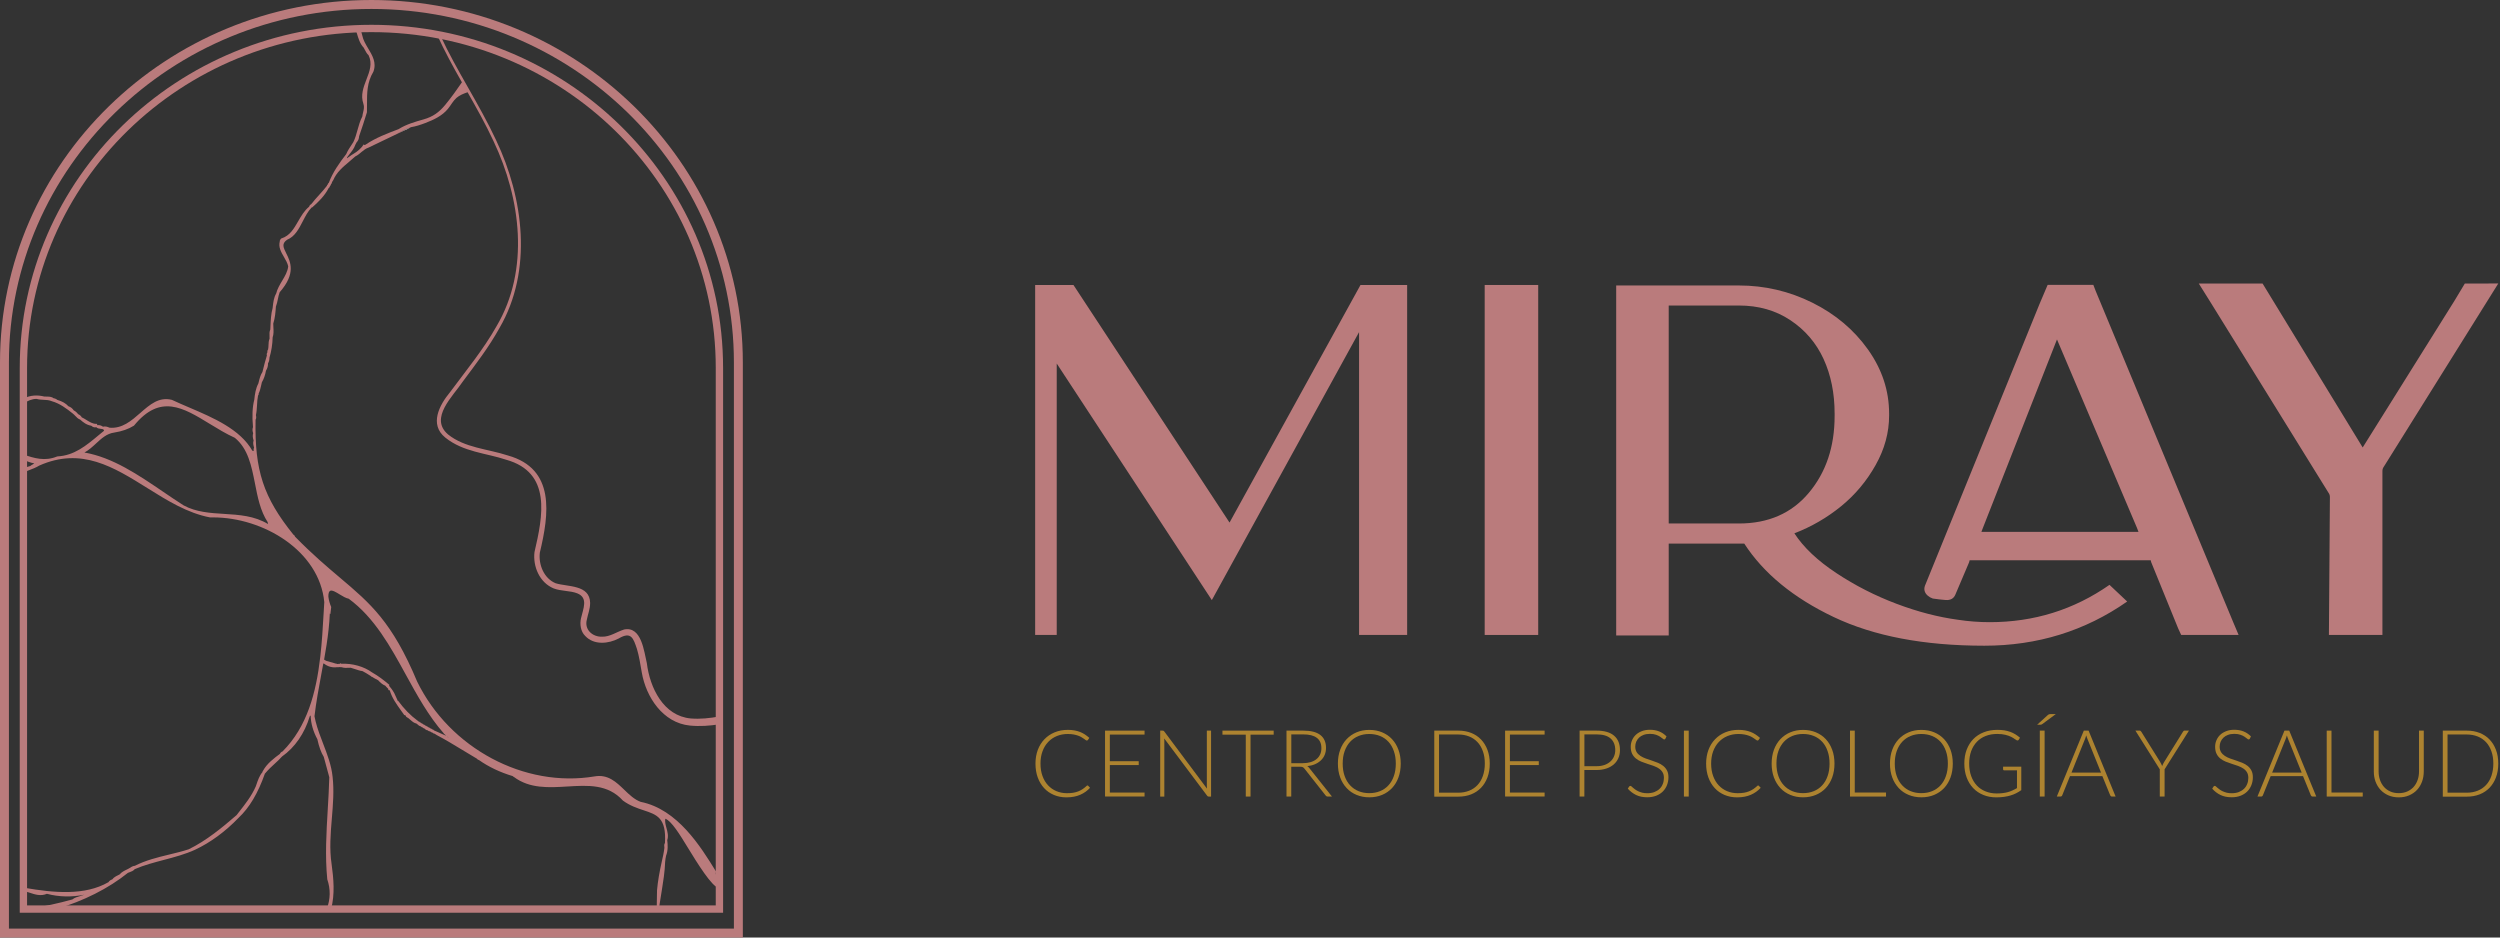 <svg width="256" height="96" viewBox="0 0 256 96" fill="none" xmlns="http://www.w3.org/2000/svg">
<rect x="0" y="0" width="256" height="96" fill="#333333" stroke="none"/>
<path d="M139.315 29.182H144.092V65.019H139.168V34.009L124.091 61.45L108.209 37.224V65.019H106V29.182H109.922L125.905 53.51L139.315 29.182Z" fill="#BA7B7C"/>
<path d="M155.5 29.182H157.512V65.019H152.032V31.295V29.182H155.5Z" fill="#BA7B7C"/>
<path d="M203.751 63.71C208.275 63.71 212.362 62.438 216.013 59.889L217.823 61.597C213.501 64.615 208.624 66.121 203.195 66.121C197.027 66.121 191.888 65.143 187.764 63.182C183.644 61.221 180.594 58.718 178.615 55.668H178.064H170.876V55.971V65.069H165.498V31.295V29.233H169.016H178.064C180.709 29.233 183.217 29.82 185.578 30.991C187.938 32.163 189.84 33.766 191.282 35.791C192.724 37.821 193.445 40.007 193.445 42.349V42.551C193.445 44.292 192.986 45.987 192.062 47.626C191.139 49.27 189.959 50.676 188.521 51.847C187.079 53.018 185.49 53.941 183.745 54.612C184.682 56.054 186.115 57.409 188.044 58.685C189.968 59.958 192.021 61.005 194.203 61.827C196.38 62.649 198.474 63.191 200.485 63.462C201.556 63.627 202.644 63.71 203.751 63.71ZM178.064 53.606C181.081 53.606 183.469 52.559 185.224 50.465C186.983 48.37 187.865 45.748 187.865 42.597V42.345C187.865 40.269 187.488 38.409 186.735 36.765C185.982 35.125 184.852 33.798 183.341 32.792C181.834 31.786 180.075 31.285 178.064 31.285H170.876V53.601H178.064V53.606ZM228.68 63.71L229.231 65.014H223.352L223.049 64.362L220.285 57.574L220.234 57.372H201.689L201.638 57.574L200.228 60.89C200.058 61.294 199.728 61.478 199.222 61.441C198.823 61.409 198.387 61.358 197.918 61.29C197.716 61.221 197.542 61.12 197.39 60.986C197.238 60.853 197.137 60.702 197.087 60.532C197.036 60.366 197.046 60.178 197.114 59.981L208.826 31.18L209.68 29.168H214.355L214.608 29.82L228.68 63.71ZM202.897 54.46H218.98L218.829 54.061L210.635 34.758L203.048 54.061L202.897 54.46Z" fill="#BA7B7C"/>
<path d="M254.817 29.03H255.823L244.111 47.778C244.01 47.911 243.96 48.063 243.96 48.233V65.019H238.481L238.582 50.896C238.582 50.726 238.531 50.579 238.43 50.446L226.416 31.047L225.157 29.035H231.137H231.688L241.939 45.821L251.34 30.794L252.397 29.035H254.817V29.03Z" fill="#BA7B7C"/>
<path d="M111.346 80.433C111.378 80.433 111.406 80.442 111.429 80.465L111.621 80.671C111.479 80.823 111.327 80.956 111.162 81.076C110.997 81.195 110.818 81.296 110.62 81.383C110.423 81.466 110.211 81.535 109.977 81.581C109.743 81.627 109.486 81.65 109.206 81.65C108.737 81.65 108.31 81.567 107.92 81.402C107.529 81.236 107.194 81.007 106.918 80.704C106.638 80.405 106.422 80.038 106.266 79.615C106.11 79.188 106.032 78.715 106.032 78.192C106.032 77.677 106.115 77.213 106.271 76.786C106.432 76.364 106.657 76.001 106.951 75.698C107.24 75.394 107.589 75.16 107.998 74.99C108.402 74.825 108.852 74.738 109.343 74.738C109.587 74.738 109.812 74.756 110.019 74.793C110.221 74.83 110.414 74.88 110.588 74.949C110.763 75.018 110.933 75.101 111.089 75.206C111.245 75.307 111.396 75.427 111.548 75.56L111.401 75.776C111.373 75.812 111.337 75.831 111.282 75.831C111.254 75.831 111.217 75.812 111.171 75.78C111.125 75.748 111.07 75.707 111.001 75.656C110.933 75.606 110.85 75.555 110.753 75.496C110.657 75.436 110.542 75.381 110.409 75.335C110.276 75.284 110.12 75.243 109.945 75.211C109.771 75.179 109.573 75.16 109.348 75.16C108.939 75.16 108.563 75.229 108.218 75.372C107.874 75.514 107.58 75.716 107.332 75.978C107.084 76.24 106.891 76.556 106.753 76.933C106.615 77.305 106.546 77.728 106.546 78.192C106.546 78.669 106.615 79.096 106.753 79.468C106.891 79.845 107.079 80.162 107.323 80.419C107.566 80.681 107.851 80.878 108.181 81.016C108.512 81.154 108.87 81.223 109.252 81.223C109.495 81.223 109.711 81.209 109.899 81.177C110.087 81.145 110.262 81.099 110.423 81.034C110.583 80.97 110.73 80.892 110.868 80.8C111.006 80.708 111.139 80.598 111.272 80.474C111.286 80.46 111.305 80.451 111.318 80.442C111.309 80.437 111.327 80.433 111.346 80.433Z" fill="#AD8330"/>
<path d="M117.202 74.816V75.22H113.647V77.948H116.605V78.343H113.647V81.158H117.202V81.562H113.155V74.816H117.202Z" fill="#AD8330"/>
<path d="M119.14 74.83C119.167 74.839 119.19 74.866 119.222 74.903L123.595 80.754C123.585 80.658 123.581 80.566 123.581 80.479V74.816H124.013V81.572H123.778C123.705 81.572 123.645 81.54 123.604 81.475L119.213 75.615C119.222 75.711 119.227 75.803 119.227 75.886V81.572H118.804V74.816H119.043C119.08 74.816 119.117 74.82 119.14 74.83Z" fill="#AD8330"/>
<path d="M130.424 74.816V75.229H128.054V81.567H127.567V75.229H125.179V74.816H130.424Z" fill="#AD8330"/>
<path d="M132.224 78.513V81.567H131.737V74.816H133.46C134.24 74.816 134.824 74.967 135.205 75.266C135.591 75.564 135.784 76.01 135.784 76.589C135.784 76.846 135.738 77.08 135.65 77.296C135.563 77.507 135.435 77.695 135.265 77.856C135.099 78.017 134.897 78.15 134.663 78.251C134.429 78.357 134.162 78.421 133.864 78.453C133.942 78.499 134.011 78.563 134.071 78.646L136.394 81.567H135.972C135.921 81.567 135.875 81.558 135.839 81.54C135.802 81.521 135.765 81.489 135.733 81.443L133.57 78.701C133.515 78.632 133.46 78.582 133.395 78.554C133.331 78.527 133.235 78.513 133.106 78.513H132.224ZM132.224 78.15H133.4C133.699 78.15 133.965 78.113 134.204 78.044C134.443 77.971 134.64 77.87 134.805 77.737C134.971 77.604 135.095 77.443 135.182 77.254C135.269 77.066 135.311 76.855 135.311 76.621C135.311 76.138 135.154 75.785 134.837 75.551C134.521 75.316 134.066 75.202 133.464 75.202H132.229V78.15H132.224Z" fill="#AD8330"/>
<path d="M143.435 78.192C143.435 78.715 143.357 79.188 143.201 79.611C143.045 80.038 142.824 80.396 142.544 80.699C142.259 80.998 141.924 81.232 141.529 81.397C141.134 81.562 140.698 81.645 140.216 81.645C139.743 81.645 139.306 81.562 138.911 81.397C138.516 81.232 138.176 81.002 137.896 80.699C137.616 80.396 137.391 80.038 137.235 79.611C137.079 79.188 137.001 78.71 137.001 78.192C137.001 77.672 137.079 77.199 137.235 76.777C137.391 76.35 137.612 75.992 137.896 75.688C138.181 75.39 138.516 75.156 138.911 74.99C139.306 74.825 139.738 74.742 140.216 74.742C140.698 74.742 141.134 74.825 141.529 74.99C141.924 75.156 142.264 75.385 142.544 75.688C142.829 75.992 143.045 76.354 143.201 76.777C143.357 77.199 143.435 77.672 143.435 78.192ZM142.93 78.192C142.93 77.718 142.866 77.296 142.732 76.919C142.604 76.543 142.42 76.226 142.181 75.964C141.942 75.702 141.658 75.505 141.322 75.367C140.987 75.229 140.615 75.16 140.211 75.16C139.811 75.16 139.444 75.229 139.109 75.367C138.778 75.505 138.489 75.707 138.25 75.964C138.011 76.226 137.823 76.543 137.69 76.919C137.556 77.296 137.492 77.718 137.492 78.192C137.492 78.665 137.556 79.092 137.69 79.464C137.823 79.836 138.007 80.157 138.25 80.414C138.489 80.676 138.778 80.874 139.109 81.011C139.439 81.149 139.807 81.218 140.211 81.218C140.62 81.218 140.987 81.149 141.322 81.011C141.658 80.874 141.942 80.676 142.181 80.414C142.42 80.153 142.604 79.836 142.732 79.464C142.866 79.087 142.93 78.665 142.93 78.192Z" fill="#AD8330"/>
<path d="M152.552 78.191C152.552 78.715 152.473 79.183 152.317 79.601C152.161 80.019 151.941 80.373 151.661 80.667C151.376 80.961 151.041 81.186 150.646 81.342C150.251 81.498 149.814 81.576 149.332 81.576H146.87V74.816H149.332C149.814 74.816 150.251 74.894 150.646 75.05C151.041 75.206 151.38 75.431 151.661 75.725C151.941 76.019 152.161 76.373 152.317 76.791C152.473 77.204 152.552 77.672 152.552 78.191ZM152.046 78.191C152.046 77.718 151.982 77.3 151.849 76.933C151.72 76.566 151.537 76.253 151.298 75.996C151.059 75.743 150.774 75.546 150.439 75.413C150.104 75.28 149.736 75.211 149.327 75.211H147.357V81.172H149.327C149.736 81.172 150.104 81.103 150.439 80.97C150.774 80.837 151.059 80.644 151.298 80.387C151.537 80.134 151.72 79.822 151.849 79.45C151.977 79.078 152.046 78.665 152.046 78.191Z" fill="#AD8330"/>
<path d="M158.168 74.816V75.22H154.614V77.948H157.571V78.343H154.614V81.158H158.168V81.562H154.122V74.816H158.168Z" fill="#AD8330"/>
<path d="M162.238 78.848V81.567H161.751V74.816H163.491C164.281 74.816 164.883 74.99 165.283 75.335C165.687 75.679 165.884 76.175 165.884 76.818C165.884 77.112 165.829 77.388 165.719 77.636C165.609 77.884 165.453 78.1 165.246 78.279C165.039 78.458 164.787 78.6 164.493 78.697C164.194 78.798 163.863 78.848 163.491 78.848H162.238ZM162.238 78.458H163.491C163.79 78.458 164.056 78.416 164.295 78.334C164.529 78.251 164.732 78.136 164.892 77.989C165.058 77.842 165.182 77.672 165.269 77.47C165.356 77.273 165.402 77.052 165.402 76.818C165.402 76.299 165.241 75.9 164.924 75.62C164.608 75.339 164.13 75.202 163.496 75.202H162.242V78.458H162.238Z" fill="#AD8330"/>
<path d="M170.541 75.638C170.514 75.693 170.472 75.721 170.417 75.721C170.376 75.721 170.321 75.693 170.257 75.633C170.192 75.574 170.1 75.509 169.99 75.436C169.88 75.362 169.738 75.298 169.572 75.238C169.407 75.179 169.2 75.147 168.952 75.147C168.704 75.147 168.488 75.183 168.305 75.252C168.116 75.321 167.96 75.418 167.836 75.537C167.712 75.656 167.616 75.799 167.547 75.955C167.483 76.116 167.45 76.281 167.45 76.455C167.45 76.685 167.501 76.873 167.597 77.025C167.694 77.177 167.822 77.3 167.983 77.406C168.144 77.512 168.323 77.599 168.525 77.672C168.727 77.746 168.934 77.815 169.15 77.884C169.361 77.953 169.572 78.031 169.774 78.113C169.976 78.196 170.155 78.302 170.316 78.43C170.477 78.559 170.606 78.715 170.702 78.899C170.798 79.082 170.849 79.317 170.849 79.592C170.849 79.877 170.798 80.143 170.702 80.391C170.606 80.639 170.463 80.86 170.279 81.043C170.096 81.227 169.871 81.374 169.6 81.48C169.329 81.585 169.026 81.641 168.681 81.641C168.236 81.641 167.85 81.562 167.533 81.406C167.212 81.25 166.931 81.034 166.688 80.759L166.821 80.547C166.858 80.502 166.904 80.474 166.954 80.474C166.982 80.474 167.019 80.492 167.065 80.529C167.111 80.566 167.161 80.616 167.225 80.671C167.29 80.727 167.368 80.786 167.455 80.851C167.542 80.915 167.648 80.975 167.767 81.03C167.887 81.085 168.02 81.131 168.171 81.172C168.323 81.209 168.498 81.227 168.69 81.227C168.957 81.227 169.196 81.186 169.407 81.108C169.618 81.025 169.797 80.915 169.94 80.777C170.087 80.635 170.197 80.469 170.27 80.276C170.348 80.084 170.385 79.877 170.385 79.656C170.385 79.418 170.335 79.22 170.238 79.069C170.142 78.912 170.013 78.784 169.852 78.683C169.692 78.582 169.512 78.495 169.31 78.421C169.108 78.352 168.902 78.283 168.686 78.214C168.47 78.145 168.263 78.072 168.061 77.989C167.859 77.907 167.68 77.801 167.519 77.672C167.359 77.544 167.23 77.383 167.133 77.19C167.037 76.997 166.987 76.758 166.987 76.469C166.987 76.244 167.028 76.024 167.115 75.817C167.202 75.606 167.326 75.422 167.492 75.261C167.657 75.101 167.864 74.972 168.107 74.876C168.351 74.779 168.631 74.728 168.943 74.728C169.292 74.728 169.609 74.784 169.889 74.894C170.169 75.004 170.422 75.174 170.651 75.404L170.541 75.638Z" fill="#AD8330"/>
<path d="M172.925 81.567H172.433V74.816H172.925V81.567Z" fill="#AD8330"/>
<path d="M180.021 80.433C180.053 80.433 180.08 80.442 180.103 80.465L180.296 80.671C180.154 80.823 180.002 80.956 179.837 81.076C179.671 81.195 179.492 81.296 179.295 81.383C179.097 81.471 178.886 81.535 178.652 81.581C178.418 81.627 178.16 81.65 177.88 81.65C177.412 81.65 176.985 81.567 176.594 81.402C176.204 81.236 175.869 81.007 175.593 80.704C175.313 80.405 175.097 80.038 174.941 79.615C174.785 79.188 174.707 78.715 174.707 78.192C174.707 77.677 174.789 77.213 174.946 76.786C175.106 76.364 175.331 76.001 175.625 75.698C175.915 75.394 176.264 75.16 176.672 74.99C177.077 74.825 177.527 74.738 178.018 74.738C178.262 74.738 178.487 74.756 178.693 74.793C178.895 74.83 179.088 74.88 179.263 74.949C179.437 75.018 179.607 75.101 179.763 75.206C179.92 75.307 180.071 75.427 180.223 75.56L180.076 75.776C180.048 75.812 180.011 75.831 179.956 75.831C179.929 75.831 179.892 75.812 179.846 75.78C179.8 75.748 179.745 75.707 179.676 75.656C179.607 75.606 179.525 75.555 179.428 75.496C179.332 75.436 179.217 75.381 179.084 75.335C178.95 75.284 178.794 75.243 178.62 75.211C178.445 75.179 178.248 75.16 178.023 75.16C177.614 75.16 177.237 75.229 176.893 75.372C176.548 75.514 176.255 75.716 176.007 75.978C175.759 76.24 175.566 76.556 175.428 76.933C175.29 77.305 175.221 77.728 175.221 78.192C175.221 78.669 175.29 79.096 175.428 79.468C175.566 79.845 175.754 80.162 175.997 80.419C176.241 80.681 176.525 80.878 176.856 81.016C177.187 81.154 177.54 81.223 177.926 81.223C178.17 81.223 178.386 81.209 178.574 81.177C178.762 81.145 178.937 81.099 179.097 81.034C179.258 80.97 179.405 80.892 179.543 80.8C179.681 80.708 179.814 80.598 179.947 80.474C179.961 80.46 179.979 80.451 179.993 80.442C179.984 80.437 180.002 80.433 180.021 80.433Z" fill="#AD8330"/>
<path d="M187.851 78.192C187.851 78.715 187.773 79.188 187.617 79.611C187.461 80.038 187.24 80.396 186.96 80.699C186.675 80.998 186.34 81.232 185.945 81.397C185.55 81.562 185.114 81.645 184.632 81.645C184.158 81.645 183.722 81.562 183.327 81.397C182.932 81.232 182.592 81.002 182.312 80.699C182.032 80.396 181.807 80.038 181.651 79.611C181.495 79.188 181.417 78.71 181.417 78.192C181.417 77.672 181.495 77.199 181.651 76.777C181.807 76.35 182.027 75.992 182.312 75.688C182.597 75.39 182.932 75.156 183.327 74.99C183.722 74.825 184.154 74.742 184.632 74.742C185.114 74.742 185.55 74.825 185.945 74.99C186.34 75.156 186.68 75.385 186.96 75.688C187.245 75.992 187.461 76.354 187.617 76.777C187.773 77.199 187.851 77.672 187.851 78.192ZM187.346 78.192C187.346 77.718 187.282 77.296 187.148 76.919C187.02 76.543 186.836 76.226 186.597 75.964C186.358 75.702 186.074 75.505 185.738 75.367C185.403 75.229 185.031 75.16 184.627 75.16C184.227 75.16 183.86 75.229 183.525 75.367C183.194 75.505 182.905 75.707 182.666 75.964C182.427 76.226 182.239 76.543 182.106 76.919C181.972 77.296 181.908 77.718 181.908 78.192C181.908 78.665 181.972 79.092 182.106 79.464C182.239 79.836 182.422 80.157 182.666 80.414C182.905 80.676 183.194 80.874 183.525 81.011C183.855 81.149 184.223 81.218 184.627 81.218C185.036 81.218 185.403 81.149 185.738 81.011C186.074 80.874 186.358 80.676 186.597 80.414C186.836 80.153 187.02 79.836 187.148 79.464C187.282 79.087 187.346 78.665 187.346 78.192Z" fill="#AD8330"/>
<path d="M189.927 81.154H193.128V81.567H189.44V74.816H189.927V81.154Z" fill="#AD8330"/>
<path d="M199.966 78.192C199.966 78.715 199.888 79.188 199.732 79.611C199.576 80.038 199.356 80.396 199.075 80.699C198.791 80.998 198.455 81.232 198.061 81.397C197.666 81.562 197.229 81.645 196.747 81.645C196.274 81.645 195.838 81.562 195.443 81.397C195.048 81.232 194.708 81.002 194.428 80.699C194.148 80.396 193.922 80.038 193.766 79.611C193.61 79.188 193.532 78.71 193.532 78.192C193.532 77.672 193.61 77.199 193.766 76.777C193.922 76.35 194.143 75.992 194.428 75.688C194.712 75.39 195.048 75.156 195.443 74.99C195.838 74.825 196.269 74.742 196.747 74.742C197.229 74.742 197.666 74.825 198.061 74.99C198.455 75.156 198.795 75.385 199.075 75.688C199.36 75.992 199.576 76.354 199.732 76.777C199.888 77.199 199.966 77.672 199.966 78.192ZM199.461 78.192C199.461 77.718 199.397 77.296 199.264 76.919C199.135 76.543 198.951 76.226 198.713 75.964C198.474 75.702 198.189 75.505 197.854 75.367C197.519 75.229 197.147 75.16 196.742 75.16C196.343 75.16 195.975 75.229 195.64 75.367C195.309 75.505 195.02 75.707 194.781 75.964C194.542 76.226 194.354 76.543 194.221 76.919C194.088 77.296 194.024 77.718 194.024 78.192C194.024 78.665 194.088 79.092 194.221 79.464C194.354 79.836 194.538 80.157 194.781 80.414C195.02 80.676 195.309 80.874 195.64 81.011C195.971 81.149 196.338 81.218 196.742 81.218C197.151 81.218 197.519 81.149 197.854 81.011C198.189 80.874 198.474 80.676 198.713 80.414C198.951 80.153 199.135 79.836 199.264 79.464C199.397 79.087 199.461 78.665 199.461 78.192Z" fill="#AD8330"/>
<path d="M204.458 81.25C204.692 81.25 204.904 81.236 205.092 81.213C205.285 81.191 205.459 81.154 205.625 81.108C205.79 81.062 205.946 81.002 206.093 80.933C206.24 80.864 206.392 80.786 206.539 80.704V78.885H205.239C205.202 78.885 205.175 78.876 205.152 78.853C205.129 78.83 205.115 78.807 205.115 78.775V78.508H206.98V80.91C206.81 81.03 206.635 81.135 206.456 81.227C206.277 81.319 206.079 81.397 205.873 81.457C205.666 81.521 205.441 81.567 205.202 81.599C204.963 81.631 204.702 81.65 204.422 81.65C203.935 81.65 203.489 81.567 203.09 81.402C202.685 81.236 202.341 81.007 202.056 80.704C201.767 80.405 201.546 80.038 201.386 79.615C201.225 79.188 201.147 78.715 201.147 78.192C201.147 77.668 201.225 77.195 201.386 76.772C201.546 76.35 201.772 75.987 202.065 75.684C202.359 75.381 202.713 75.151 203.131 74.986C203.549 74.82 204.017 74.738 204.536 74.738C204.794 74.738 205.032 74.756 205.248 74.788C205.464 74.825 205.671 74.876 205.854 74.944C206.043 75.013 206.217 75.096 206.378 75.197C206.539 75.298 206.695 75.413 206.846 75.541L206.718 75.753C206.69 75.799 206.649 75.826 206.598 75.826C206.571 75.826 206.543 75.822 206.516 75.808C206.47 75.79 206.401 75.744 206.309 75.675C206.217 75.606 206.098 75.532 205.942 75.454C205.786 75.376 205.593 75.307 205.363 75.248C205.129 75.188 204.849 75.156 204.518 75.156C204.077 75.156 203.682 75.225 203.328 75.367C202.975 75.505 202.672 75.707 202.424 75.969C202.176 76.23 201.983 76.547 201.845 76.924C201.712 77.3 201.643 77.723 201.643 78.187C201.643 78.665 201.712 79.092 201.85 79.473C201.987 79.849 202.18 80.171 202.424 80.433C202.672 80.695 202.966 80.897 203.31 81.034C203.659 81.177 204.04 81.25 204.458 81.25Z" fill="#AD8330"/>
<path d="M210.516 73.121L209.124 74.15C209.092 74.173 209.065 74.187 209.037 74.196C209.01 74.205 208.977 74.21 208.941 74.21H208.605L209.689 73.227C209.735 73.185 209.776 73.158 209.813 73.144C209.85 73.13 209.91 73.121 209.983 73.121H210.516ZM209.368 81.567H208.876V74.816H209.368V81.567Z" fill="#AD8330"/>
<path d="M216.638 81.567H216.261C216.215 81.567 216.179 81.553 216.151 81.53C216.124 81.507 216.101 81.475 216.082 81.439L215.283 79.477H211.967L211.173 81.439C211.159 81.475 211.136 81.503 211.104 81.53C211.072 81.558 211.035 81.567 210.989 81.567H210.617L213.382 74.811H213.869L216.638 81.567ZM212.119 79.115H215.145L213.768 75.702C213.745 75.647 213.722 75.587 213.699 75.519C213.676 75.45 213.653 75.376 213.63 75.303C213.607 75.381 213.584 75.45 213.561 75.519C213.538 75.587 213.515 75.652 213.492 75.707L212.119 79.115Z" fill="#AD8330"/>
<path d="M221.653 78.779V81.567H221.162V78.779L218.663 74.811H219.086C219.132 74.811 219.169 74.82 219.191 74.843C219.219 74.866 219.247 74.894 219.27 74.931L221.203 78.031C221.249 78.104 221.286 78.173 221.318 78.242C221.35 78.311 221.378 78.38 221.405 78.449C221.433 78.38 221.46 78.311 221.492 78.242C221.525 78.173 221.561 78.104 221.607 78.031L223.536 74.931C223.555 74.894 223.578 74.866 223.61 74.843C223.637 74.82 223.674 74.811 223.72 74.811H224.152L221.653 78.779Z" fill="#AD8330"/>
<path d="M230.384 75.638C230.356 75.693 230.315 75.721 230.26 75.721C230.219 75.721 230.164 75.693 230.099 75.633C230.035 75.574 229.943 75.509 229.833 75.436C229.723 75.362 229.58 75.298 229.415 75.238C229.25 75.179 229.043 75.147 228.795 75.147C228.547 75.147 228.331 75.183 228.147 75.252C227.959 75.321 227.803 75.418 227.679 75.537C227.555 75.656 227.458 75.799 227.39 75.955C227.325 76.116 227.293 76.281 227.293 76.455C227.293 76.685 227.344 76.873 227.44 77.025C227.536 77.177 227.665 77.3 227.826 77.406C227.987 77.512 228.166 77.599 228.368 77.672C228.57 77.746 228.777 77.815 228.992 77.884C229.204 77.953 229.415 78.031 229.617 78.113C229.819 78.196 229.998 78.302 230.159 78.43C230.32 78.559 230.448 78.715 230.545 78.899C230.641 79.087 230.692 79.317 230.692 79.592C230.692 79.877 230.641 80.143 230.545 80.391C230.448 80.639 230.306 80.86 230.122 81.043C229.938 81.227 229.713 81.374 229.442 81.48C229.176 81.585 228.868 81.641 228.524 81.641C228.078 81.641 227.697 81.562 227.376 81.406C227.054 81.25 226.774 81.034 226.531 80.759L226.664 80.547C226.701 80.502 226.747 80.474 226.797 80.474C226.825 80.474 226.861 80.492 226.907 80.529C226.953 80.566 227.008 80.616 227.068 80.671C227.132 80.727 227.21 80.786 227.298 80.851C227.385 80.915 227.491 80.975 227.61 81.03C227.729 81.085 227.863 81.131 228.014 81.172C228.166 81.209 228.34 81.227 228.533 81.227C228.799 81.227 229.038 81.186 229.25 81.108C229.461 81.025 229.635 80.915 229.782 80.777C229.929 80.635 230.04 80.469 230.113 80.276C230.191 80.084 230.228 79.877 230.228 79.656C230.228 79.418 230.177 79.22 230.081 79.069C229.984 78.912 229.856 78.784 229.695 78.683C229.534 78.582 229.355 78.495 229.153 78.421C228.951 78.352 228.744 78.283 228.529 78.214C228.313 78.145 228.106 78.072 227.904 77.989C227.702 77.907 227.523 77.801 227.362 77.672C227.201 77.544 227.073 77.383 226.976 77.19C226.88 76.997 226.829 76.758 226.829 76.469C226.829 76.244 226.871 76.024 226.958 75.817C227.045 75.606 227.169 75.422 227.334 75.261C227.5 75.101 227.706 74.972 227.95 74.876C228.193 74.779 228.473 74.728 228.786 74.728C229.135 74.728 229.452 74.784 229.732 74.894C230.012 75.004 230.265 75.174 230.494 75.404L230.384 75.638Z" fill="#AD8330"/>
<path d="M237.186 81.567H236.809C236.763 81.567 236.726 81.553 236.699 81.53C236.671 81.507 236.648 81.475 236.63 81.439L235.831 79.477H232.515L231.72 81.439C231.707 81.475 231.684 81.503 231.652 81.53C231.619 81.558 231.583 81.567 231.537 81.567H231.165L233.93 74.811H234.416L237.186 81.567ZM232.667 79.115H235.693L234.315 75.702C234.292 75.647 234.269 75.587 234.246 75.519C234.223 75.45 234.201 75.376 234.178 75.303C234.155 75.381 234.132 75.45 234.109 75.519C234.086 75.587 234.063 75.652 234.04 75.707L232.667 79.115Z" fill="#AD8330"/>
<path d="M238.743 81.154H241.944V81.567H238.256V74.816H238.743V81.154Z" fill="#AD8330"/>
<path d="M245.632 81.218C245.958 81.218 246.247 81.163 246.504 81.048C246.761 80.933 246.977 80.777 247.156 80.58C247.336 80.377 247.469 80.143 247.565 79.872C247.662 79.601 247.708 79.308 247.708 78.991V74.816H248.194V78.991C248.194 79.363 248.135 79.712 248.02 80.033C247.9 80.355 247.731 80.639 247.51 80.878C247.29 81.117 247.019 81.305 246.702 81.443C246.385 81.581 246.031 81.65 245.636 81.65C245.241 81.65 244.888 81.581 244.571 81.443C244.254 81.305 243.987 81.117 243.762 80.878C243.542 80.639 243.372 80.355 243.253 80.033C243.133 79.712 243.078 79.363 243.078 78.991V74.816H243.57V78.986C243.57 79.303 243.615 79.597 243.712 79.868C243.804 80.139 243.942 80.378 244.116 80.575C244.291 80.777 244.511 80.933 244.764 81.048C245.016 81.163 245.31 81.218 245.632 81.218Z" fill="#AD8330"/>
<path d="M255.823 78.191C255.823 78.715 255.745 79.183 255.589 79.601C255.433 80.019 255.212 80.373 254.932 80.667C254.647 80.961 254.312 81.186 253.917 81.342C253.522 81.498 253.086 81.576 252.603 81.576H250.142V74.816H252.603C253.086 74.816 253.522 74.894 253.917 75.05C254.312 75.206 254.652 75.431 254.932 75.725C255.212 76.019 255.433 76.373 255.589 76.791C255.745 77.204 255.823 77.672 255.823 78.191ZM255.318 78.191C255.318 77.718 255.253 77.3 255.12 76.933C254.992 76.566 254.808 76.253 254.569 75.996C254.33 75.743 254.046 75.546 253.71 75.413C253.375 75.28 253.008 75.211 252.599 75.211H250.629V81.172H252.599C253.008 81.172 253.375 81.103 253.71 80.97C254.046 80.837 254.33 80.644 254.569 80.387C254.808 80.134 254.992 79.822 255.12 79.45C255.249 79.078 255.318 78.665 255.318 78.191Z" fill="#AD8330"/>
<path d="M38.033 2.915C18.353 2.915 2.397 18.478 2.397 37.675V93.088H73.669V37.675C73.669 18.478 57.713 2.915 38.033 2.915Z" stroke="#BA7B7C" stroke-width="0.75" stroke-miterlimit="10"/>
<path d="M76.066 96H0V37.112C0 16.65 17.06 0 38.033 0C59.006 0 76.066 16.647 76.066 37.112V96ZM0.914 95.086H75.152V37.112C75.152 17.154 58.502 0.917 38.033 0.917C17.564 0.917 0.914 17.154 0.914 37.112V95.086Z" fill="#BA7B7C"/>
<path d="M45.938 75.538C45.896 75.486 45.844 75.441 45.785 75.406L45.792 75.42C45.83 75.472 45.875 75.51 45.938 75.538Z" fill="white"/>
<path d="M47.175 9.27C47.362 9.308 47.564 9.281 47.734 9.197C47.651 9.051 47.567 8.902 47.484 8.756C47.369 8.923 47.262 9.09 47.175 9.27Z" fill="white"/>
<path d="M41.355 13.342C40.907 13.565 40.444 13.759 39.996 13.951L41.699 13.221L41.918 13.117C41.768 13.113 41.462 13.287 41.355 13.342Z" fill="white"/>
<path d="M59.923 65.118C60.819 66.087 62.321 65.927 63.366 65.375C64.631 64.628 64.854 65.357 65.222 66.448C65.448 67.195 65.576 68.057 65.715 68.842C66.15 71.379 67.876 74.02 70.646 74.298C71.678 74.398 72.678 74.325 73.669 74.165V73.363C72.685 73.547 71.699 73.648 70.74 73.571C67.932 73.318 66.546 70.427 66.237 67.908C65.951 66.723 65.694 64.096 63.912 64.461C63.116 64.711 62.463 65.222 61.64 65.198C60.66 65.225 59.805 64.457 60.1 63.422C60.191 62.918 60.427 62.394 60.43 61.74C60.396 59.85 58.137 60.111 56.897 59.725C55.708 59.235 55.132 57.831 55.278 56.594C56.219 52.661 56.9 48.002 51.991 46.636C49.934 45.962 47.592 45.865 45.879 44.485C43.926 42.811 46.4 40.566 47.39 39.072C48.707 37.307 50.066 35.545 51.143 33.593C54.576 27.7 53.617 20.288 50.802 14.357C49.079 10.653 46.772 7.269 45.076 3.593C44.968 3.572 44.857 3.555 44.746 3.537C45.51 5.215 46.393 6.831 47.3 8.429C46.758 9.222 46.198 10 45.59 10.74C44.961 11.504 44.322 11.96 43.37 12.227C42.491 12.477 41.581 12.738 40.816 13.224C39.663 13.662 38.492 14.1 37.467 14.791C37.428 14.816 37.39 14.844 37.349 14.847C37.303 14.851 37.255 14.823 37.251 14.777C37.029 15.149 36.608 15.514 36.233 15.73C36.077 15.816 35.931 15.924 35.785 16.028C35.702 16.087 35.615 16.15 35.528 16.209C35.538 16.181 35.549 16.146 35.545 16.108C35.629 15.987 35.722 15.872 35.813 15.757C36.035 15.476 36.264 15.188 36.383 14.833L36.421 14.76C36.449 14.704 36.48 14.646 36.508 14.59C36.675 14.416 36.761 14.204 36.772 13.954C37.039 13.176 37.321 12.345 37.571 11.508L37.574 11.487C37.581 11.22 37.581 10.955 37.581 10.695C37.578 9.531 37.578 8.433 38.231 7.349C38.582 6.431 38.137 5.688 37.706 4.969C37.453 4.545 37.189 4.107 37.098 3.638C37.043 3.374 36.966 3.145 36.876 2.94C36.72 2.943 36.56 2.943 36.404 2.95C36.452 3.092 36.494 3.238 36.535 3.384C36.692 3.919 36.852 4.472 37.241 4.878C37.279 4.944 37.317 5.017 37.352 5.087C37.456 5.285 37.56 5.49 37.738 5.65C38.155 6.501 37.849 7.3 37.522 8.141C37.22 8.93 36.907 9.743 37.21 10.625C37.321 10.931 37.251 11.213 37.182 11.511C37.151 11.643 37.116 11.782 37.102 11.925C36.873 12.359 36.74 12.839 36.612 13.301C36.497 13.721 36.376 14.152 36.185 14.548C36.129 14.635 36.07 14.722 36.014 14.809C35.809 15.114 35.601 15.431 35.451 15.782C34.76 16.671 34.069 17.644 33.672 18.718C33.603 18.759 33.565 18.822 33.554 18.902C33.509 18.93 33.481 18.975 33.474 19.03C33.228 19.357 32.946 19.666 32.675 19.965C32.404 20.264 32.126 20.573 31.887 20.886C31.796 20.945 31.688 21.021 31.657 21.164C31.16 21.567 30.841 22.123 30.528 22.665C30.09 23.426 29.677 24.145 28.815 24.416L28.787 24.43C28.738 24.472 28.704 24.527 28.686 24.586C28.652 24.628 28.638 24.677 28.648 24.729C28.495 25.316 28.791 25.823 29.079 26.317C29.26 26.626 29.444 26.946 29.513 27.276C29.451 27.818 29.176 28.276 28.888 28.759C28.645 29.166 28.395 29.586 28.28 30.055C28.04 30.465 27.985 30.945 27.932 31.407L27.919 31.536C27.752 32.137 27.724 32.766 27.696 33.377C27.693 33.499 27.686 33.617 27.679 33.739C27.578 33.954 27.588 34.183 27.599 34.402C27.602 34.496 27.609 34.593 27.602 34.687C27.512 34.895 27.502 35.125 27.495 35.344C27.491 35.49 27.484 35.639 27.453 35.782C27.376 35.875 27.373 35.983 27.373 36.073C27.373 36.084 27.373 36.098 27.373 36.108C27.31 36.188 27.297 36.282 27.331 36.393C27.182 36.883 27.039 37.404 26.876 38.085C26.671 38.401 26.577 38.773 26.49 39.131L26.452 39.277C26.192 39.753 26.098 40.354 26.039 40.924C25.844 41.695 25.802 42.613 25.907 43.735C25.813 43.975 25.868 44.2 25.924 44.357C25.858 44.579 25.872 44.812 25.969 45.104C25.882 45.364 25.948 45.604 26.018 45.84C25.955 45.959 25.969 46.08 25.983 46.188C25.983 46.198 25.987 46.209 25.987 46.219L25.973 46.174L25.917 46.167C25.893 46.164 25.868 46.16 25.844 46.157C24.586 43.954 21.845 42.783 19.423 41.747C18.787 41.476 18.186 41.219 17.609 40.948C16.285 40.608 15.351 41.424 14.364 42.289C13.45 43.089 12.502 43.916 11.206 43.794C11.018 43.707 10.792 43.627 10.545 43.693C10.365 43.561 10.167 43.509 9.955 43.537L9.937 43.405C9.937 43.405 9.868 43.405 9.861 43.405C9.493 43.405 9.194 43.217 8.874 43.019C8.714 42.918 8.551 42.818 8.377 42.738C8.283 42.557 8.124 42.467 8.002 42.411C7.867 42.234 7.721 42.105 7.55 42.022C7.418 41.817 7.234 41.678 7.008 41.602C6.734 41.303 6.372 41.094 5.869 40.948C5.733 40.83 5.573 40.785 5.403 40.75V40.667L5.372 40.726L5.368 40.702L5.323 40.684C5.118 40.608 4.899 40.608 4.684 40.608C4.628 40.608 4.576 40.608 4.541 40.608C3.912 40.438 3.058 40.434 2.397 40.841V41.317C2.828 41.046 3.27 40.847 3.732 40.847C3.739 40.847 3.742 40.847 3.749 40.847C3.985 40.917 4.229 40.931 4.465 40.941C4.736 40.955 4.993 40.966 5.243 41.059L5.295 41.08L5.302 41.084C6.115 41.313 6.772 41.8 7.481 42.369L7.512 42.411L7.526 42.404C7.589 42.46 7.648 42.522 7.707 42.585C7.846 42.734 7.992 42.891 8.207 42.964C8.485 43.221 8.86 43.52 9.34 43.592C9.545 43.777 9.729 43.784 9.857 43.742C9.976 43.874 10.156 43.895 10.316 43.912C10.525 43.936 10.636 43.954 10.657 44.107C10.466 44.26 10.278 44.419 10.087 44.576C8.808 45.642 7.599 46.65 5.876 46.737L5.848 46.744C4.593 47.255 3.516 46.931 2.394 46.539V47.06C2.748 47.23 3.113 47.387 3.506 47.446C3.457 47.498 3.388 47.536 3.311 47.578C3.238 47.62 3.162 47.661 3.099 47.72C2.887 47.772 2.644 47.849 2.422 47.988C2.411 47.988 2.401 47.995 2.39 47.998V48.38C2.557 48.311 2.728 48.242 2.898 48.179C3.287 48.033 3.687 47.88 4.027 47.672C8.332 45.761 11.623 47.814 15.104 49.989C17.123 51.251 19.211 52.553 21.515 52.984C21.616 52.981 21.713 52.981 21.814 52.981C26.97 52.981 32.703 56.407 33.207 61.657C33.186 62.025 33.165 62.401 33.141 62.776C33.057 64.256 32.967 65.799 32.79 67.324C32.786 67.321 32.783 67.321 32.779 67.317L32.786 67.338C32.369 70.92 31.456 74.43 28.93 76.949C28.797 77.001 28.714 77.077 28.672 77.188C28.071 77.637 27.331 78.189 26.932 78.926C26.893 78.964 26.876 79.009 26.883 79.058C26.57 79.416 26.41 79.892 26.254 80.35L26.198 80.514C25.768 81.507 25.094 82.362 24.44 83.193L24.228 83.467C22.731 84.76 21.115 86.097 19.319 86.969C18.669 87.181 17.981 87.348 17.317 87.508C16.129 87.796 14.899 88.099 13.815 88.655C13.641 88.675 13.478 88.745 13.339 88.853C13.224 88.926 13.096 88.985 12.974 89.047C12.714 89.172 12.446 89.301 12.255 89.537C12.196 89.569 12.137 89.6 12.078 89.628C11.866 89.732 11.65 89.84 11.501 90.048C11.348 90.1 11.202 90.177 11.108 90.333C8.68 91.733 5.521 91.434 2.46 90.903C2.439 90.899 2.418 90.892 2.394 90.889V91.243C2.415 91.24 2.436 91.24 2.457 91.236C2.637 91.281 2.821 91.344 3.002 91.403C3.579 91.598 4.176 91.796 4.802 91.525C6.015 91.851 7.359 91.879 8.634 91.618C8.509 91.667 8.367 91.709 8.224 91.751C7.922 91.837 7.613 91.928 7.415 92.102C6.011 92.494 4.548 92.81 3.002 93.074H5.806C8.561 92.258 11.091 90.99 13.103 89.377C13.151 89.356 13.197 89.339 13.245 89.325C13.443 89.252 13.648 89.179 13.801 88.999C14.739 88.592 15.775 88.321 16.772 88.057C17.852 87.772 18.971 87.477 19.979 87.011C21.539 86.281 23.078 85.152 24.423 83.752C25.538 82.713 26.421 81.222 27.13 79.204C27.171 79.186 27.203 79.152 27.224 79.11C27.495 78.79 27.807 78.502 28.11 78.224C28.374 77.981 28.648 77.731 28.884 77.463C30.198 76.539 31.202 75.083 31.716 73.356C31.737 73.339 31.754 73.318 31.768 73.3C31.779 73.287 31.796 73.269 31.789 73.262C31.793 73.266 31.8 73.273 31.814 73.293C31.827 74.058 32.078 74.933 32.498 75.694C32.665 76.466 32.873 77.043 33.155 77.508C33.342 78.203 33.533 78.898 33.721 79.593C33.693 80.691 33.624 81.813 33.561 82.897C33.422 85.229 33.276 87.644 33.513 90.044C33.857 91.052 33.843 92.053 33.461 93.078H33.902C34.308 91.598 34.162 89.975 33.954 88.471C33.721 86.921 33.853 85.333 33.982 83.794C34.1 82.393 34.218 80.948 34.058 79.551C33.94 78.363 33.506 77.237 33.089 76.15C32.807 75.42 32.519 74.669 32.324 73.898L32.303 73.808C32.265 73.651 32.234 73.498 32.203 73.342C32.369 71.918 32.637 70.469 32.898 69.068C32.967 68.693 33.037 68.318 33.106 67.939C33.137 67.95 33.169 67.96 33.2 67.967C33.575 68.266 34.051 68.391 34.551 68.318C34.59 68.335 34.621 68.335 34.645 68.332C34.666 68.328 34.68 68.318 34.694 68.307L34.996 68.325C35.219 68.405 35.469 68.394 35.698 68.384C35.778 68.38 35.855 68.377 35.91 68.377C36.066 68.415 36.223 68.471 36.376 68.523C36.612 68.603 36.855 68.69 37.116 68.721C37.376 68.849 37.63 69.013 37.877 69.169C37.918 69.193 37.96 69.221 37.998 69.246L38.005 69.332L38.033 69.27C38.255 69.409 38.485 69.548 38.724 69.659C38.926 69.874 39.145 70.093 39.454 70.215C39.544 70.326 39.642 70.427 39.743 70.521C39.749 70.552 39.76 70.58 39.767 70.611L39.777 70.663L39.826 70.674C39.854 70.68 39.882 70.688 39.913 70.691C40.128 71.452 40.608 72.119 41.07 72.765C41.174 72.908 41.275 73.05 41.376 73.193L41.403 73.234L41.452 73.224C41.466 73.22 41.476 73.22 41.487 73.217C41.515 73.259 41.539 73.3 41.567 73.346L41.612 73.415L41.633 73.425C41.772 73.492 41.897 73.599 42.025 73.714C42.209 73.877 42.401 74.044 42.651 74.093C42.675 74.138 42.717 74.165 42.766 74.179C42.852 74.284 42.964 74.353 43.092 74.381C43.137 74.444 43.203 74.482 43.283 74.496C43.328 74.555 43.391 74.593 43.471 74.603C43.561 74.708 43.672 74.77 43.811 74.791C43.877 74.871 43.954 74.892 44.027 74.892C44.055 74.902 44.082 74.923 44.114 74.944C44.162 74.979 44.221 75.024 44.294 75.027C44.346 75.093 44.423 75.132 44.513 75.135L44.701 75.26C45.604 75.736 46.487 76.271 47.342 76.792C47.831 77.091 48.339 77.4 48.839 77.692C48.884 77.769 48.954 77.814 49.044 77.828C50.048 78.533 51.209 79.086 52.498 79.471C52.526 79.506 52.564 79.537 52.616 79.555C54.235 80.771 56.195 80.653 58.089 80.538C60.229 80.409 62.251 80.284 63.787 81.98C64.516 82.512 65.26 82.758 65.913 82.974C67.268 83.422 68.248 83.745 68.092 86.32C67.991 86.466 68.012 86.622 68.029 86.757L68.036 86.806C67.984 87.272 67.873 87.772 67.751 88.3C67.529 89.28 67.359 90.27 67.279 91.16L67.248 93.078H67.466C67.637 91.952 68.029 89.68 68.064 88.995C68.088 88.516 68.113 88.019 68.203 87.63C68.415 87.095 68.384 86.521 68.325 86.031C68.467 85.614 68.356 85.194 68.245 84.784C68.154 84.45 68.071 84.131 68.127 83.835C68.769 84.075 69.614 85.458 70.434 86.799C71.33 88.269 72.953 90.903 73.599 90.903C73.603 90.903 73.498 90.288 73.498 90.288C73.689 90.284 73.186 89.537 73.314 89.308L73.335 89.266L73.311 89.228C71.747 86.695 69.388 82.869 65.611 82.112C64.965 81.879 64.437 81.368 63.926 80.875C63.106 80.083 62.255 79.266 60.896 79.502C53.7 80.708 46.056 76.629 42.717 69.794C40.156 63.672 37.915 61.779 34.812 59.155C33.481 58.029 31.97 56.754 30.205 54.947C30.184 54.854 30.128 54.788 30.045 54.749C26.973 50.934 26.067 48.179 26.171 42.984C26.261 42.831 26.24 42.675 26.206 42.512C26.278 42.171 26.299 41.817 26.32 41.476C26.337 41.153 26.358 40.816 26.424 40.497C26.497 40.431 26.494 40.344 26.487 40.295C26.616 40.031 26.681 39.746 26.741 39.472C26.765 39.36 26.789 39.253 26.817 39.142C27.015 38.811 27.157 38.412 27.237 37.953C27.38 37.738 27.46 37.449 27.442 37.206C27.567 37.015 27.588 36.803 27.592 36.633C27.79 35.976 27.905 35.236 27.919 34.545C28.037 34.215 28.016 33.86 27.995 33.513C27.988 33.388 27.981 33.259 27.981 33.137C28.165 32.585 28.217 31.9 28.252 31.393C28.349 31.15 28.401 30.886 28.454 30.632C28.502 30.396 28.551 30.153 28.638 29.927C30.333 27.998 29.743 26.807 29.308 25.934C29.013 25.34 28.818 24.948 29.402 24.548C30.201 24.225 30.611 23.426 31.007 22.654C31.268 22.147 31.539 21.622 31.914 21.244L31.97 21.237L31.987 21.223C32.588 20.695 33.252 20.052 33.655 19.256C33.749 19.197 33.78 19.121 33.787 19.055C33.85 19.01 33.888 18.944 33.891 18.867C33.957 18.815 33.996 18.739 33.999 18.645L34.023 18.607C34.055 18.558 34.086 18.509 34.124 18.447C34.468 17.644 35.08 17.13 35.729 16.584C35.945 16.404 36.167 16.216 36.379 16.018L36.424 15.997C36.904 15.757 37.203 15.292 37.724 15.121L41.695 13.214L39.993 13.944C40.441 13.752 40.903 13.558 41.351 13.335C41.462 13.28 41.768 13.106 41.914 13.106L42.084 13.023C42.592 12.939 43.082 12.776 43.565 12.592C44.423 12.265 45.288 11.855 45.868 11.146C46.171 10.778 46.386 10.34 46.744 10.024C47.064 9.743 47.474 9.586 47.88 9.447C48.818 11.098 49.749 12.752 50.545 14.472C53.328 20.34 54.27 27.623 50.837 33.419C49.503 35.788 47.71 37.964 46.084 40.16C44.993 41.469 43.94 43.457 45.59 44.802C47.435 46.296 49.809 46.397 51.838 47.078C56.508 48.391 55.59 52.849 54.732 56.532C54.555 58.009 55.253 59.656 56.688 60.25C57.46 60.552 58.398 60.472 59.107 60.757C60.264 61.212 59.715 62.334 59.499 63.294C59.353 63.898 59.454 64.666 59.923 65.118ZM45.938 75.538C45.875 75.51 45.83 75.472 45.795 75.416L45.788 75.403C45.844 75.441 45.896 75.486 45.938 75.538ZM33.804 60.503C34.006 60.392 34.406 60.635 34.791 60.872C35.104 61.063 35.431 61.261 35.709 61.309C38.353 63.248 39.986 66.223 41.563 69.1C42.7 71.17 43.874 73.311 45.42 75.072L45.423 75.076C45.455 75.132 45.496 75.17 45.538 75.201C45.545 75.208 45.552 75.211 45.559 75.218L45.562 75.229L45.601 75.246C45.618 75.253 45.625 75.263 45.629 75.281L45.639 75.323L45.677 75.337C45.705 75.347 45.726 75.364 45.75 75.375L44.722 74.916C44.631 74.874 44.538 74.836 44.447 74.798C44.398 74.728 44.329 74.687 44.239 74.68C44.197 74.624 44.135 74.589 44.058 74.582C44.016 74.527 43.957 74.492 43.884 74.482C43.846 74.423 43.791 74.391 43.721 74.391C43.676 74.332 43.613 74.298 43.544 74.294C43.506 74.235 43.44 74.197 43.367 74.19C43.318 74.127 43.245 74.082 43.169 74.072C43.134 74.009 43.078 73.978 43.009 73.974C42.964 73.912 42.904 73.877 42.831 73.863C42.828 73.856 42.821 73.849 42.814 73.842L42.786 73.811C42.776 73.801 42.762 73.79 42.741 73.78C42.032 73.266 41.383 72.595 40.757 71.747C40.761 71.831 40.733 71.81 40.674 71.636C40.566 71.424 40.472 71.202 40.375 70.983C40.191 70.649 39.993 70.399 39.843 70.229L39.868 70.125C39.322 69.666 38.756 69.228 38.137 68.877L38.116 68.867C37.262 68.241 36.094 67.918 34.916 67.967L34.923 67.89L34.812 67.97C34.718 67.977 34.621 67.984 34.527 67.995L34.513 67.984C34.482 67.963 34.447 67.956 34.413 67.96L33.405 67.671C33.332 67.63 33.262 67.588 33.189 67.546C33.37 66.525 33.537 65.493 33.648 64.454C33.707 63.908 33.749 63.363 33.773 62.814C33.794 62.838 33.811 62.87 33.829 62.894L33.916 62.161C33.773 61.824 33.669 61.469 33.624 61.087C33.62 60.767 33.683 60.569 33.804 60.503ZM27.408 53.464C27.408 53.513 27.422 53.558 27.432 53.599C27.439 53.624 27.446 53.648 27.449 53.665C26.049 52.814 24.472 52.717 22.946 52.623C21.536 52.536 20.076 52.446 18.805 51.751C18.099 51.303 17.384 50.816 16.689 50.344C14.155 48.62 11.539 46.841 8.645 46.337C9.09 46.101 9.465 45.754 9.83 45.417C10.396 44.895 10.928 44.399 11.699 44.294C12.491 44.169 13.148 43.94 13.707 43.592L13.728 43.575C16.407 40.302 18.752 41.737 21.47 43.398C22.293 43.902 23.148 44.423 24.048 44.833C25.403 45.948 25.747 47.685 26.112 49.524C26.379 50.903 26.661 52.324 27.408 53.464Z" fill="#BA7B7C"/>
<path d="M41.914 13.117L41.695 13.221L41.949 13.113C41.942 13.11 41.925 13.117 41.914 13.117Z" fill="#BA7B7C"/>
</svg>
